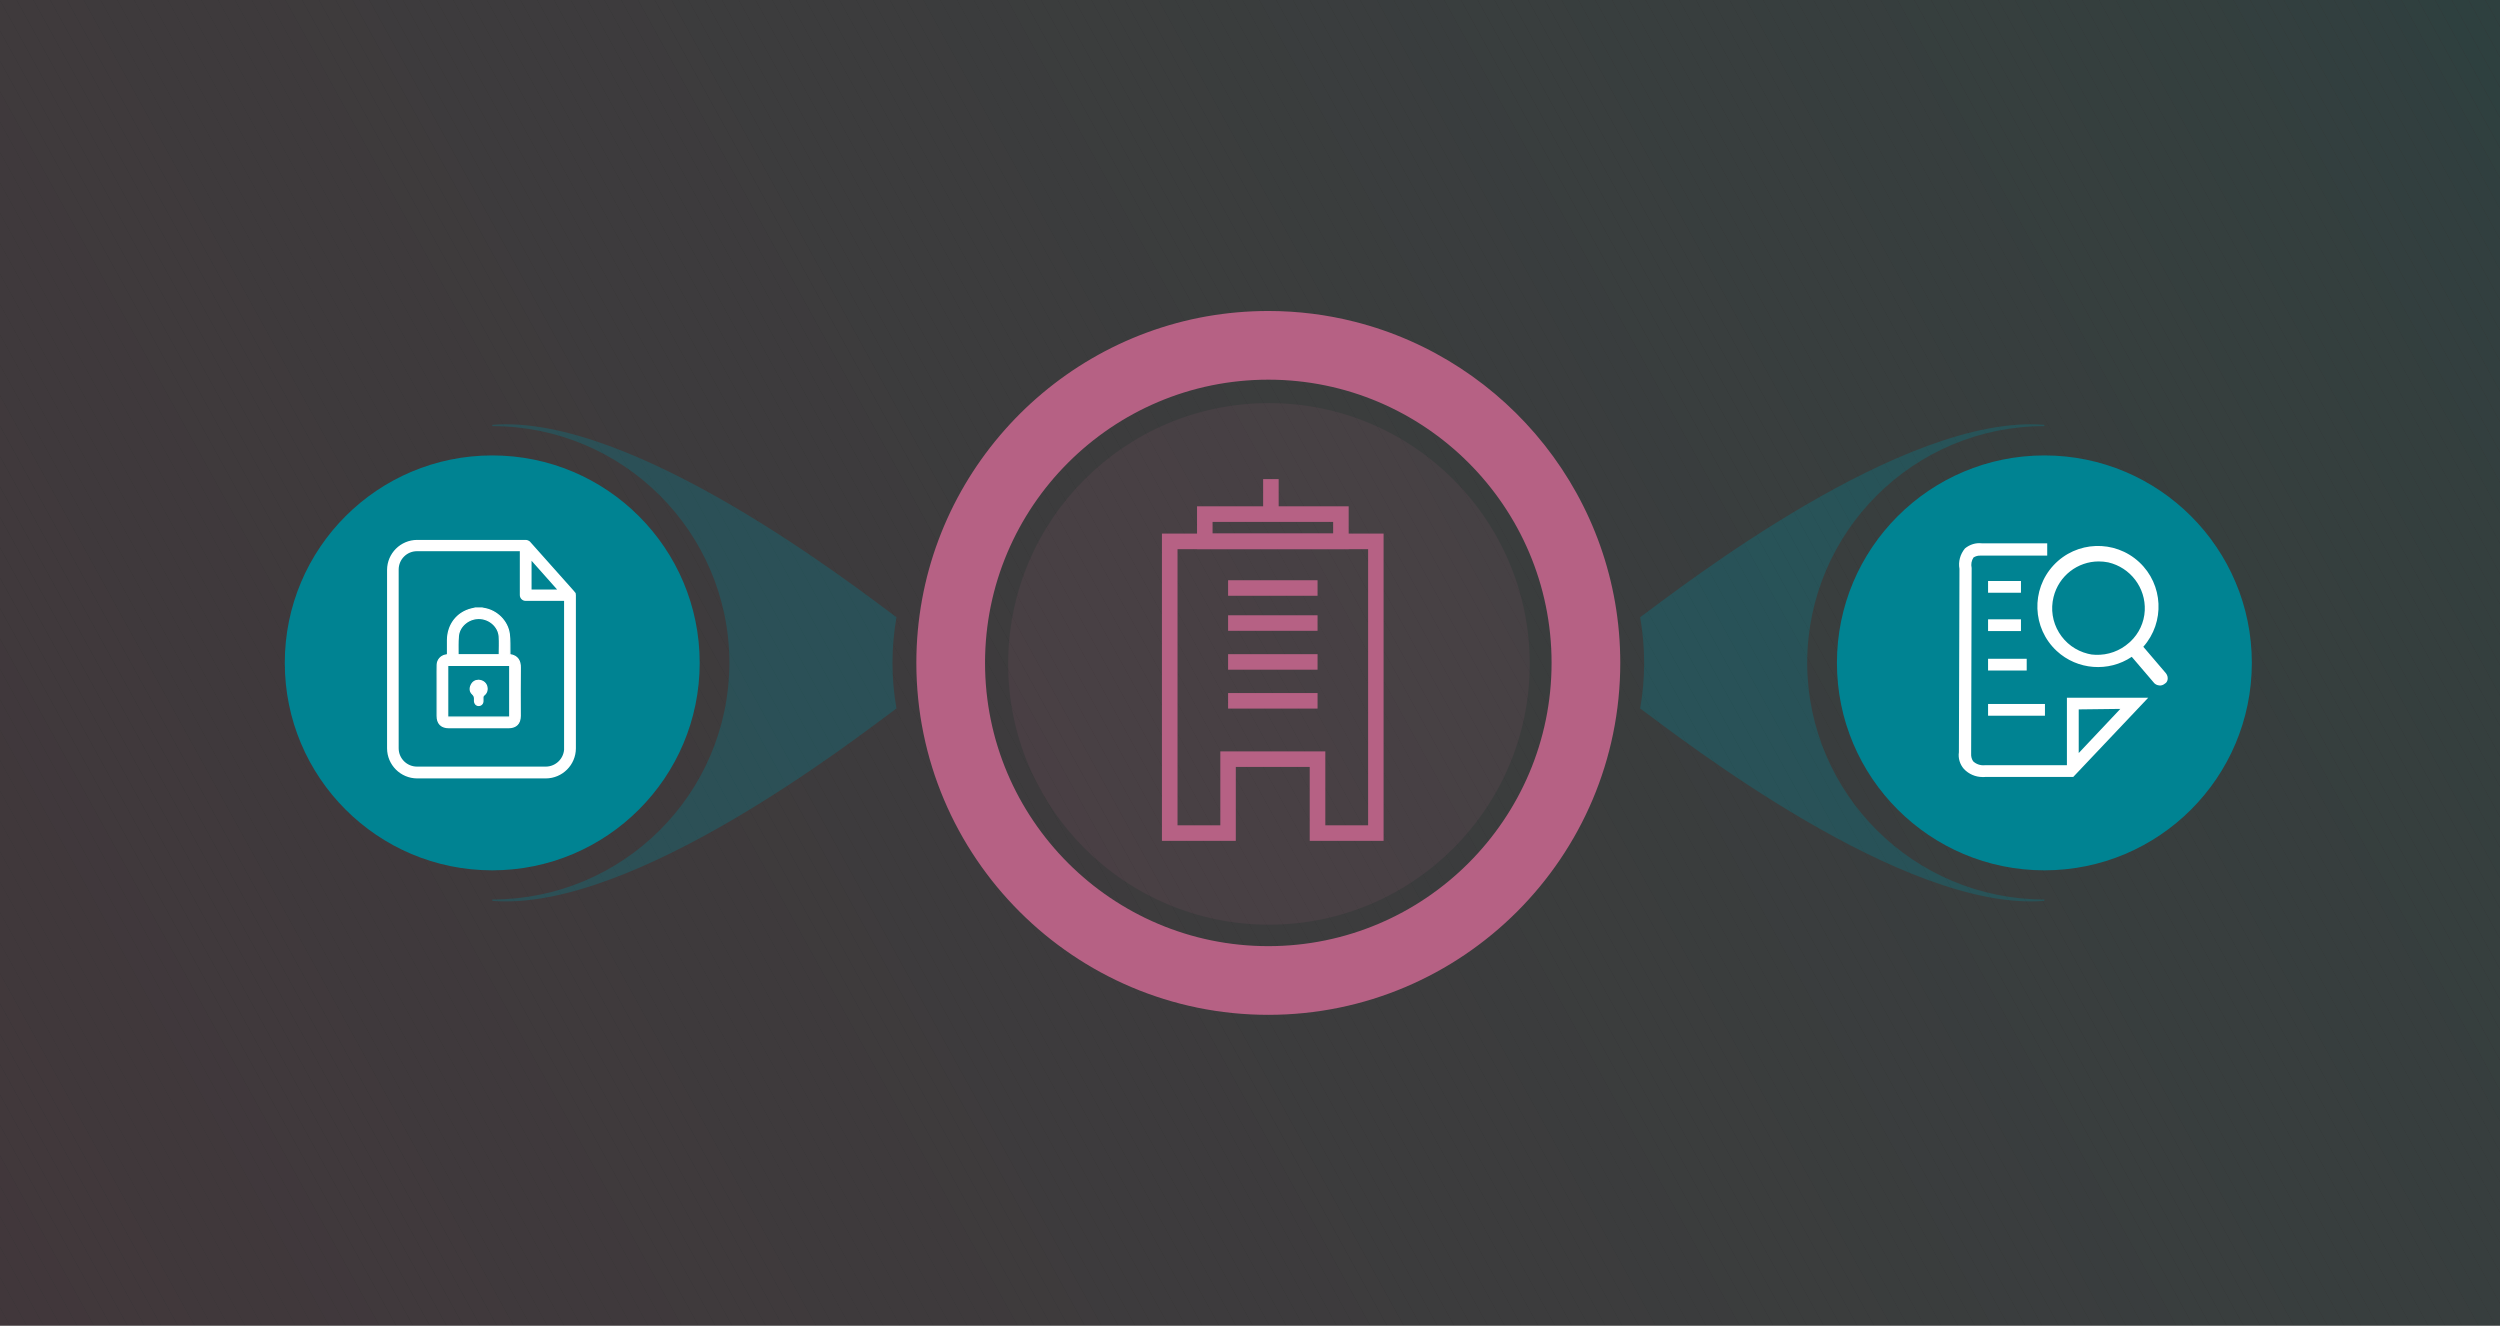 <?xml version="1.0" encoding="UTF-8"?><svg id="Layer_1" xmlns="http://www.w3.org/2000/svg" xmlns:xlink="http://www.w3.org/1999/xlink" viewBox="0 0 396 210"><rect x="0" y="0" width="396" height="210" fill="#333333" stroke="none"/><defs><style>.cls-1{fill:none;}.cls-2{clip-path:url(#clippath);}.cls-3{opacity:.1;}.cls-4{stroke-width:.3px;}.cls-4,.cls-5,.cls-6{fill:#fff;}.cls-4,.cls-6{stroke:#fff;stroke-miterlimit:10;}.cls-7{fill:#00b5ab;}.cls-8{fill:#00b6ac;}.cls-9{fill:#00b3aa;}.cls-10{fill:#00b4ab;}.cls-11{fill:#008392;}.cls-12{fill:#68a3a3;}.cls-13{fill:#66a3a3;}.cls-14{fill:#69a2a2;}.cls-15{fill:#918c98;}.cls-16{fill:#7d999e;}.cls-17{fill:#6aa2a2;}.cls-18{fill:#81979d;}.cls-19{fill:#81969d;}.cls-20{fill:#7e989e;}.cls-21{fill:#739ea0;}.cls-22{fill:#67a3a3;}.cls-23{fill:#64a4a3;}.cls-24{fill:#998696;}.cls-25{fill:#978896;}.cls-26{fill:#6ba2a2;}.cls-27{fill:#988796;}.cls-28{fill:#7f989d;}.cls-29{fill:#7c999e;}.cls-30{fill:#9c8495;}.cls-31{fill:#928c98;}.cls-32{fill:#9f8294;}.cls-33{fill:#a18093;}.cls-34{fill:#a08193;}.cls-35{fill:#84959c;}.cls-36{fill:#938b97;}.cls-37{fill:#938b98;}.cls-38{fill:#b56d8b;}.cls-39{fill:#b66184;}.cls-40{fill:#b56e8b;}.cls-41{fill:#b96989;}.cls-42{fill:#b96a89;}.cls-43{fill:#b66d8b;}.cls-44{fill:#b66c8a;}.cls-45{fill:#ba6889;}.cls-46{fill:#8a919a;}.cls-47{fill:#9d8394;}.cls-48{fill:#b86a8a;}.cls-49{fill:#9e8394;}.cls-50{fill:#8b909a;}.cls-51{fill:#8b919a;}.cls-52{fill:#9d8494;}.cls-53{fill:#9e8294;}.cls-54{fill:#bc6588;}.cls-55{fill:#bc6688;}.cls-56{fill:#8c909a;}.cls-57{fill:#918d98;}.cls-58{fill:#c35c84;}.cls-59{fill:#b46e8b;}.cls-60{fill:#b46f8b;}.cls-61{fill:#8f8e99;}.cls-62{fill:#8f8d99;}.cls-63{fill:#908d99;}.cls-64{fill:#b76b8a;}.cls-65{fill:#65a4a3;}.cls-66{fill:#729ea1;}.cls-67{fill:#30b0a9;}.cls-68{fill:#8d8f99;}.cls-69{fill:#8d8f9a;}.cls-70{fill:#8e8e99;}.cls-71{fill:#b68;}.cls-72{fill:#bb6788;}.cls-73{fill:#b86b8a;}.cls-74{fill:#85949c;}.cls-75{fill:#ac778f;}.cls-76{fill:#a97a90;}.cls-77{fill:#a97990;}.cls-78{fill:#a77c91;}.cls-79{fill:#a67c91;}.cls-80{fill:#a87b90;}.cls-81{fill:#c15f85;}.cls-82{fill:#b2718c;}.cls-83{fill:#b3708c;}.cls-84{fill:#be6287;}.cls-85{fill:#be6387;}.cls-86{fill:#ab788f;}.cls-87{fill:#aa798f;}.cls-88{fill:#af748d;}.cls-89{fill:#b0738d;}.cls-90{fill:#ae748e;}.cls-91{fill:#ae758e;}.cls-92{fill:#b1728d;}.cls-93{fill:#a57d91;}.cls-94{fill:#b36f8c;}.cls-95{fill:#c15e85;}.cls-96{fill:#af738d;}.cls-97{fill:#bd6487;}.cls-98{fill:#c25c85;}.cls-99{fill:#a47e92;}.cls-100{fill:#a77b91;}.cls-101{fill:#bf6286;}.cls-102{fill:#bf6186;}.cls-103{fill:#c25d85;}.cls-104{fill:#c06086;}.cls-105{fill:#c05f86;}.cls-106{fill:#ad758e;}.cls-107{fill:#ad768e;}.cls-108{fill:#a87a90;}.cls-109{fill:#1cb2aa;}.cls-110{fill:#20b2aa;}.cls-111{fill:#40ada8;}.cls-112{fill:#3faea8;}.cls-113{fill:#34afa9;}.cls-114{fill:#42ada7;}.cls-115{fill:#17b2aa;}.cls-116{fill:#0ab3aa;}.cls-117{fill:#3daea8;}.cls-118{fill:#12b3aa;}.cls-119{fill:#89919b;}.cls-120{fill:#89929b;}.cls-121{fill:#948a97;}.cls-122{fill:#6da1a2;}.cls-123{fill:#9b8595;}.cls-124{fill:#a27f92;}.cls-125{fill:#958997;}.cls-126{fill:#6ea0a1;}.cls-127{fill:#a37f92;}.cls-128{fill:#968997;}.cls-129{fill:#958a97;}.cls-130{fill:#45aca7;}.cls-131{fill:#52aaa6;}.cls-132{fill:#87939b;}.cls-133{fill:#86939b;}.cls-134{fill:#86949c;}.cls-135{fill:#9a8695;}.cls-136{fill:#88929b;}.cls-137{fill:#6fa0a1;}.cls-138{fill:#6ca1a2;}.cls-139{fill:#80979d;}.cls-140{fill:#63a5a3;}.cls-141{fill:#54a9a6;}.cls-142{fill:#62a5a4;}.cls-143{fill:#61a5a4;}.cls-144{fill:#5aa7a5;}.cls-145{fill:#59a8a5;}.cls-146{fill:#57a8a5;}.cls-147{fill:#55a9a5;}.cls-148{fill:#5ba7a5;}.cls-149{fill:#27b1a9;}.cls-150{fill:#47aca7;}.cls-151{fill:#2ab1a9;}.cls-152{fill:#24b1aa;}.cls-153{fill:#39afa8;}.cls-154{fill:#32b0a9;}.cls-155{fill:#3bafa8;}.cls-156{fill:#37afa8;}.cls-157{fill:#56a8a5;}.cls-158{fill:#2db0a9;}.cls-159{fill:#83969c;}.cls-160{fill:#4baba7;}.cls-161{fill:#4aaca7;}.cls-162{fill:#60a6a4;}.cls-163{fill:#48aca7;}.cls-164{fill:#5ea6a4;}.cls-165{fill:#5ca7a4;}.cls-166{fill:#44ada7;}.cls-167{fill:#759da0;}.cls-168{fill:#769da0;}.cls-169{fill:#769ca0;}.cls-170{fill:#789b9f;}.cls-171{fill:#799b9f;}.cls-172{fill:#5da6a4;}.cls-173{fill:#709fa1;}.cls-174{fill:#719fa1;}.cls-175{fill:#51aaa6;}.cls-176{fill:#779c9f;}.cls-177{fill:#4eaba6;}.cls-178{fill:#82969d;}.cls-179{fill:#7b9a9f;}.cls-180{fill:#7b9a9e;}.cls-181{fill:#749da0;}.cls-182{fill:#50aaa6;}.cls-183{fill:#7a9b9f;}.cls-184{fill:#4daba6;}.cls-6{stroke-width:.2px;}.cls-185{opacity:.3;}</style><clipPath id="clippath"><rect class="cls-1" x="-7.57" y="-6.66" width="411.56" height="223.53"/></clipPath></defs><g class="cls-3"><g class="cls-2"><polygon class="cls-58" points="-7.57 203.06 .06 216.87 -7.57 216.87 -7.57 203.06"/><polygon class="cls-58" points="-7.57 198.24 2.72 216.87 .06 216.87 -7.57 203.06 -7.57 198.24"/><polygon class="cls-98" points="-7.57 193.42 5.38 216.87 2.72 216.87 -7.57 198.24 -7.57 193.42"/><polygon class="cls-103" points="-7.57 188.61 8.04 216.87 5.38 216.87 -7.57 193.42 -7.57 188.61"/><polygon class="cls-95" points="-7.57 183.79 10.7 216.87 8.04 216.87 -7.57 188.61 -7.57 183.79"/><polygon class="cls-81" points="-7.57 178.98 13.36 216.87 10.7 216.87 -7.57 183.79 -7.57 178.98"/><polygon class="cls-105" points="-7.57 174.16 16.02 216.87 13.36 216.87 -7.57 178.98 -7.57 174.16"/><polygon class="cls-104" points="-7.57 169.34 18.68 216.87 16.02 216.87 -7.57 174.16 -7.57 169.34"/><polygon class="cls-102" points="-7.57 164.53 21.34 216.87 18.68 216.87 -7.57 169.34 -7.57 164.53"/><polygon class="cls-101" points="-7.57 159.71 24 216.87 21.34 216.87 -7.57 164.53 -7.57 159.71"/><polygon class="cls-84" points="-7.57 154.9 26.66 216.87 24 216.87 -7.57 159.71 -7.57 154.9"/><polygon class="cls-85" points="-7.57 150.08 29.32 216.87 26.66 216.87 -7.57 154.9 -7.57 150.08"/><polygon class="cls-97" points="-7.57 145.27 31.98 216.87 29.32 216.87 -7.57 150.08 -7.57 145.27"/><polygon class="cls-97" points="-7.57 140.45 34.64 216.87 31.98 216.87 -7.57 145.27 -7.57 140.45"/><polygon class="cls-54" points="-7.57 135.63 37.3 216.87 34.64 216.87 -7.57 140.45 -7.57 135.63"/><polygon class="cls-55" points="-7.57 130.82 39.96 216.87 37.3 216.87 -7.57 135.63 -7.57 130.82"/><polygon class="cls-71" points="-7.57 126 42.62 216.87 39.96 216.87 -7.57 130.82 -7.57 126"/><polygon class="cls-72" points="-7.57 121.19 45.28 216.87 42.62 216.87 -7.57 126 -7.57 121.19"/><polygon class="cls-45" points="-7.57 116.37 47.94 216.87 45.28 216.87 -7.57 121.19 -7.57 116.37"/><polygon class="cls-45" points="-7.57 111.55 50.6 216.87 47.94 216.87 -7.57 116.37 -7.57 111.55"/><polygon class="cls-41" points="-7.57 106.74 53.26 216.87 50.6 216.87 -7.57 111.55 -7.57 106.74"/><polygon class="cls-42" points="-7.57 101.92 55.92 216.87 53.26 216.87 -7.57 106.74 -7.57 101.92"/><polygon class="cls-48" points="-7.57 97.11 58.58 216.87 55.92 216.87 -7.57 101.92 -7.57 97.11"/><polygon class="cls-73" points="-7.57 92.29 61.24 216.87 58.58 216.87 -7.57 97.11 -7.57 92.29"/><polygon class="cls-64" points="-7.57 87.48 63.9 216.87 61.24 216.87 -7.57 92.29 -7.57 87.48"/><polygon class="cls-44" points="-7.57 82.66 66.56 216.87 63.9 216.87 -7.57 87.48 -7.57 82.66"/><polygon class="cls-43" points="-7.57 77.84 69.22 216.87 66.56 216.87 -7.57 82.66 -7.57 77.84"/><polygon class="cls-38" points="-7.57 73.03 71.88 216.87 69.22 216.87 -7.57 77.84 -7.57 73.03"/><polygon class="cls-40" points="-7.57 68.21 74.54 216.87 71.88 216.87 -7.57 73.03 -7.57 68.21"/><polygon class="cls-59" points="-7.57 63.4 77.2 216.87 74.54 216.87 -7.57 68.21 -7.57 63.4"/><polygon class="cls-60" points="-7.57 58.58 79.86 216.87 77.2 216.87 -7.57 63.4 -7.57 58.58"/><polygon class="cls-94" points="-7.57 53.76 82.52 216.87 79.86 216.87 -7.57 58.58 -7.57 53.76"/><polygon class="cls-83" points="-7.57 48.95 85.18 216.87 82.52 216.87 -7.57 53.76 -7.57 48.95"/><polygon class="cls-82" points="-7.57 44.13 87.84 216.87 85.18 216.87 -7.57 48.95 -7.57 44.13"/><polygon class="cls-82" points="-7.57 39.32 90.5 216.87 87.84 216.87 -7.57 44.13 -7.57 39.32"/><polygon class="cls-92" points="-7.57 34.5 93.16 216.87 90.5 216.87 -7.57 39.32 -7.57 34.5"/><polygon class="cls-92" points="-7.57 29.68 95.82 216.87 93.16 216.87 -7.57 34.5 -7.57 29.68"/><polygon class="cls-89" points="-7.57 24.87 98.48 216.87 95.82 216.87 -7.57 29.68 -7.57 24.87"/><polygon class="cls-96" points="-7.57 20.05 101.14 216.87 98.48 216.87 -7.57 24.87 -7.57 20.05"/><polygon class="cls-88" points="-7.57 15.24 103.8 216.87 101.14 216.87 -7.57 20.05 -7.57 15.24"/><polygon class="cls-90" points="-7.57 10.42 106.46 216.87 103.8 216.87 -7.57 15.24 -7.57 10.42"/><polygon class="cls-91" points="-7.57 5.61 109.12 216.87 106.46 216.87 -7.57 10.42 -7.57 5.61"/><polygon class="cls-106" points="-7.57 .79 111.78 216.87 109.12 216.87 -7.57 5.61 -7.57 .79"/><polygon class="cls-107" points="-7.57 -4.03 114.44 216.87 111.78 216.87 -7.57 .79 -7.57 -4.03"/><polygon class="cls-75" points="-6.37 -6.66 117.11 216.87 114.44 216.87 -7.57 -4.03 -7.57 -6.66 -6.37 -6.66"/><polygon class="cls-75" points="-3.71 -6.66 119.77 216.87 117.11 216.87 -6.37 -6.66 -3.71 -6.66"/><polygon class="cls-86" points="-1.05 -6.66 122.43 216.87 119.77 216.87 -3.71 -6.66 -1.05 -6.66"/><polygon class="cls-86" points="1.61 -6.66 125.09 216.87 122.43 216.87 -1.05 -6.66 1.61 -6.66"/><polygon class="cls-87" points="4.27 -6.66 127.75 216.87 125.09 216.87 1.61 -6.66 4.27 -6.66"/><polygon class="cls-77" points="6.93 -6.66 130.41 216.87 127.75 216.87 4.27 -6.66 6.93 -6.66"/><polygon class="cls-76" points="9.59 -6.66 133.07 216.87 130.41 216.87 6.93 -6.66 9.59 -6.66"/><polygon class="cls-108" points="12.25 -6.66 135.73 216.87 133.07 216.87 9.59 -6.66 12.25 -6.66"/><polygon class="cls-80" points="14.91 -6.66 138.39 216.87 135.73 216.87 12.25 -6.66 14.91 -6.66"/><polygon class="cls-100" points="17.57 -6.66 141.05 216.87 138.39 216.87 14.91 -6.66 17.57 -6.66"/><polygon class="cls-78" points="20.23 -6.66 143.71 216.87 141.05 216.87 17.57 -6.66 20.23 -6.66"/><polygon class="cls-79" points="22.89 -6.66 146.37 216.87 143.71 216.87 20.23 -6.66 22.89 -6.66"/><polygon class="cls-93" points="25.55 -6.66 149.03 216.87 146.37 216.87 22.89 -6.66 25.55 -6.66"/><polygon class="cls-93" points="28.21 -6.66 151.69 216.87 149.03 216.87 25.55 -6.66 28.21 -6.66"/><polygon class="cls-99" points="30.88 -6.66 154.35 216.87 151.69 216.87 28.21 -6.66 30.88 -6.66"/><polygon class="cls-99" points="33.54 -6.66 157.01 216.87 154.35 216.87 30.88 -6.66 33.54 -6.66"/><polygon class="cls-127" points="36.2 -6.66 159.67 216.87 157.01 216.87 33.54 -6.66 36.2 -6.66"/><polygon class="cls-127" points="38.86 -6.66 162.33 216.87 159.67 216.87 36.2 -6.66 38.86 -6.66"/><polygon class="cls-124" points="41.52 -6.66 164.99 216.87 162.33 216.87 38.86 -6.66 41.52 -6.66"/><polygon class="cls-33" points="44.18 -6.66 167.65 216.87 164.99 216.87 41.52 -6.66 44.18 -6.66"/><polygon class="cls-33" points="46.84 -6.66 170.31 216.87 167.65 216.87 44.18 -6.66 46.84 -6.66"/><polygon class="cls-34" points="49.5 -6.66 172.97 216.87 170.31 216.87 46.84 -6.66 49.5 -6.66"/><polygon class="cls-34" points="52.16 -6.66 175.63 216.87 172.97 216.87 49.5 -6.66 52.16 -6.66"/><polygon class="cls-32" points="54.82 -6.66 178.29 216.87 175.63 216.87 52.16 -6.66 54.82 -6.66"/><polygon class="cls-53" points="57.48 -6.66 180.95 216.87 178.29 216.87 54.82 -6.66 57.48 -6.66"/><polygon class="cls-49" points="60.14 -6.66 183.61 216.87 180.95 216.87 57.48 -6.66 60.14 -6.66"/><polygon class="cls-47" points="62.8 -6.66 186.27 216.87 183.61 216.87 60.14 -6.66 62.8 -6.66"/><polygon class="cls-52" points="65.46 -6.66 188.93 216.87 186.27 216.87 62.8 -6.66 65.46 -6.66"/><polygon class="cls-30" points="68.12 -6.66 191.59 216.87 188.93 216.87 65.46 -6.66 68.12 -6.66"/><polygon class="cls-123" points="70.78 -6.66 194.25 216.87 191.59 216.87 68.12 -6.66 70.78 -6.66"/><polygon class="cls-123" points="73.44 -6.66 196.91 216.87 194.25 216.87 70.78 -6.66 73.44 -6.66"/><polygon class="cls-135" points="76.1 -6.66 199.57 216.87 196.91 216.87 73.44 -6.66 76.1 -6.66"/><polygon class="cls-135" points="78.76 -6.66 202.23 216.87 199.57 216.87 76.1 -6.66 78.76 -6.66"/><polygon class="cls-24" points="81.42 -6.66 204.89 216.87 202.23 216.87 78.76 -6.66 81.42 -6.66"/><polygon class="cls-27" points="84.08 -6.66 207.55 216.87 204.89 216.87 81.42 -6.66 84.08 -6.66"/><polygon class="cls-27" points="86.74 -6.66 210.21 216.87 207.55 216.87 84.08 -6.66 86.74 -6.66"/><polygon class="cls-25" points="89.4 -6.66 212.87 216.87 210.21 216.87 86.74 -6.66 89.4 -6.66"/><polygon class="cls-25" points="92.06 -6.66 215.53 216.87 212.87 216.87 89.4 -6.66 92.06 -6.66"/><polygon class="cls-128" points="94.72 -6.66 218.19 216.87 215.53 216.87 92.06 -6.66 94.72 -6.66"/><polygon class="cls-125" points="97.38 -6.66 220.85 216.87 218.19 216.87 94.72 -6.66 97.38 -6.66"/><polygon class="cls-129" points="100.04 -6.66 223.51 216.87 220.85 216.87 97.38 -6.66 100.04 -6.66"/><polygon class="cls-121" points="102.7 -6.66 226.17 216.87 223.51 216.87 100.04 -6.66 102.7 -6.66"/><polygon class="cls-36" points="105.36 -6.66 228.83 216.87 226.17 216.87 102.7 -6.66 105.36 -6.66"/><polygon class="cls-37" points="108.02 -6.66 231.49 216.87 228.83 216.87 105.36 -6.66 108.02 -6.66"/><polygon class="cls-31" points="110.68 -6.66 234.15 216.87 231.49 216.87 108.02 -6.66 110.68 -6.66"/><polygon class="cls-15" points="113.34 -6.66 236.81 216.87 234.15 216.87 110.68 -6.66 113.34 -6.66"/><polygon class="cls-57" points="116 -6.66 239.47 216.87 236.81 216.87 113.34 -6.66 116 -6.66"/><polygon class="cls-63" points="118.66 -6.66 242.13 216.87 239.47 216.87 116 -6.66 118.66 -6.66"/><polygon class="cls-62" points="121.32 -6.66 244.79 216.87 242.13 216.87 118.66 -6.66 121.32 -6.66"/><polygon class="cls-61" points="123.98 -6.66 247.45 216.87 244.79 216.87 121.32 -6.66 123.98 -6.66"/><polygon class="cls-70" points="126.64 -6.66 250.11 216.87 247.45 216.87 123.98 -6.66 126.64 -6.66"/><polygon class="cls-68" points="129.3 -6.66 252.77 216.87 250.11 216.87 126.64 -6.66 129.3 -6.66"/><polygon class="cls-69" points="131.96 -6.66 255.43 216.87 252.77 216.87 129.3 -6.66 131.96 -6.66"/><polygon class="cls-56" points="134.62 -6.66 258.09 216.87 255.43 216.87 131.96 -6.66 134.62 -6.66"/><polygon class="cls-50" points="137.28 -6.66 260.75 216.87 258.09 216.87 134.62 -6.66 137.28 -6.66"/><polygon class="cls-51" points="139.94 -6.66 263.41 216.87 260.75 216.87 137.28 -6.66 139.94 -6.66"/><polygon class="cls-46" points="142.6 -6.66 266.07 216.87 263.41 216.87 139.94 -6.66 142.6 -6.66"/><polygon class="cls-119" points="145.26 -6.66 268.73 216.87 266.07 216.87 142.6 -6.66 145.26 -6.66"/><polygon class="cls-120" points="147.92 -6.66 271.39 216.87 268.73 216.87 145.26 -6.66 147.92 -6.66"/><polygon class="cls-136" points="150.58 -6.66 274.05 216.87 271.39 216.87 147.92 -6.66 150.58 -6.66"/><polygon class="cls-132" points="153.24 -6.66 276.71 216.87 274.05 216.87 150.58 -6.66 153.24 -6.66"/><polygon class="cls-133" points="155.9 -6.66 279.37 216.87 276.71 216.87 153.24 -6.66 155.9 -6.66"/><polygon class="cls-134" points="158.56 -6.66 282.03 216.87 279.37 216.87 155.9 -6.66 158.56 -6.66"/><polygon class="cls-74" points="161.22 -6.66 284.7 216.87 282.03 216.87 158.56 -6.66 161.22 -6.66"/><polygon class="cls-35" points="163.88 -6.66 287.36 216.87 284.7 216.87 161.22 -6.66 163.88 -6.66"/><polygon class="cls-35" points="166.54 -6.66 290.02 216.87 287.36 216.87 163.88 -6.66 166.54 -6.66"/><polygon class="cls-159" points="169.2 -6.66 292.68 216.87 290.02 216.87 166.54 -6.66 169.2 -6.66"/><polygon class="cls-178" points="171.86 -6.66 295.34 216.87 292.68 216.87 169.2 -6.66 171.86 -6.66"/><polygon class="cls-19" points="174.52 -6.66 298 216.87 295.34 216.87 171.86 -6.66 174.52 -6.66"/><polygon class="cls-18" points="177.18 -6.66 300.66 216.87 298 216.87 174.52 -6.66 177.18 -6.66"/><polygon class="cls-139" points="179.84 -6.66 303.32 216.87 300.66 216.87 177.18 -6.66 179.84 -6.66"/><polygon class="cls-28" points="182.5 -6.66 305.98 216.87 303.32 216.87 179.84 -6.66 182.5 -6.66"/><polygon class="cls-20" points="185.16 -6.66 308.64 216.87 305.98 216.87 182.5 -6.66 185.16 -6.66"/><polygon class="cls-20" points="187.82 -6.66 311.3 216.87 308.64 216.87 185.16 -6.66 187.82 -6.66"/><polygon class="cls-16" points="190.48 -6.66 313.96 216.87 311.3 216.87 187.82 -6.66 190.48 -6.66"/><polygon class="cls-29" points="193.14 -6.66 316.62 216.87 313.96 216.87 190.48 -6.66 193.14 -6.66"/><polygon class="cls-180" points="195.8 -6.66 319.28 216.87 316.62 216.87 193.14 -6.66 195.8 -6.66"/><polygon class="cls-179" points="198.47 -6.66 321.94 216.87 319.28 216.87 195.8 -6.66 198.47 -6.66"/><polygon class="cls-183" points="201.13 -6.66 324.6 216.87 321.94 216.87 198.47 -6.66 201.13 -6.66"/><polygon class="cls-171" points="203.79 -6.66 327.26 216.87 324.6 216.87 201.13 -6.66 203.79 -6.66"/><polygon class="cls-170" points="206.45 -6.66 329.92 216.87 327.26 216.87 203.79 -6.66 206.45 -6.66"/><polygon class="cls-176" points="209.11 -6.66 332.58 216.87 329.92 216.87 206.45 -6.66 209.11 -6.66"/><polygon class="cls-169" points="211.77 -6.66 335.24 216.87 332.58 216.87 209.11 -6.66 211.77 -6.66"/><polygon class="cls-168" points="214.43 -6.66 337.9 216.87 335.24 216.87 211.77 -6.66 214.43 -6.66"/><polygon class="cls-167" points="217.09 -6.66 340.56 216.87 337.9 216.87 214.43 -6.66 217.09 -6.66"/><polygon class="cls-181" points="219.75 -6.66 343.22 216.87 340.56 216.87 217.09 -6.66 219.75 -6.66"/><polygon class="cls-21" points="222.41 -6.66 345.88 216.87 343.22 216.87 219.75 -6.66 222.41 -6.66"/><polygon class="cls-66" points="225.07 -6.66 348.54 216.87 345.88 216.87 222.41 -6.66 225.07 -6.66"/><polygon class="cls-174" points="227.73 -6.66 351.2 216.87 348.54 216.87 225.07 -6.66 227.73 -6.66"/><polygon class="cls-173" points="230.39 -6.66 353.86 216.87 351.2 216.87 227.73 -6.66 230.39 -6.66"/><polygon class="cls-137" points="233.05 -6.66 356.52 216.87 353.86 216.87 230.39 -6.66 233.05 -6.66"/><polygon class="cls-126" points="235.71 -6.66 359.18 216.87 356.52 216.87 233.05 -6.66 235.71 -6.66"/><polygon class="cls-126" points="238.37 -6.66 361.84 216.87 359.18 216.87 235.71 -6.66 238.37 -6.66"/><polygon class="cls-122" points="241.03 -6.66 364.5 216.87 361.84 216.87 238.37 -6.66 241.03 -6.66"/><polygon class="cls-138" points="243.69 -6.66 367.16 216.87 364.5 216.87 241.03 -6.66 243.69 -6.66"/><polygon class="cls-26" points="246.35 -6.66 369.82 216.87 367.16 216.87 243.69 -6.66 246.35 -6.66"/><polygon class="cls-17" points="249.01 -6.66 372.48 216.87 369.82 216.87 246.35 -6.66 249.01 -6.66"/><polygon class="cls-14" points="251.67 -6.66 375.14 216.87 372.48 216.87 249.01 -6.66 251.67 -6.66"/><polygon class="cls-12" points="254.33 -6.66 377.8 216.87 375.14 216.87 251.67 -6.66 254.33 -6.66"/><polygon class="cls-22" points="256.99 -6.66 380.46 216.87 377.8 216.87 254.33 -6.66 256.99 -6.66"/><polygon class="cls-13" points="259.65 -6.66 383.12 216.87 380.46 216.87 256.99 -6.66 259.65 -6.66"/><polygon class="cls-65" points="262.31 -6.66 385.78 216.87 383.12 216.87 259.65 -6.66 262.31 -6.66"/><polygon class="cls-23" points="264.97 -6.66 388.44 216.87 385.78 216.87 262.31 -6.66 264.97 -6.66"/><polygon class="cls-140" points="267.63 -6.66 391.1 216.87 388.44 216.87 264.97 -6.66 267.63 -6.66"/><polygon class="cls-142" points="270.29 -6.66 393.76 216.87 391.1 216.87 267.63 -6.66 270.29 -6.66"/><polygon class="cls-143" points="272.95 -6.66 396.42 216.87 393.76 216.87 270.29 -6.66 272.95 -6.66"/><polygon class="cls-162" points="275.61 -6.66 399.08 216.87 396.42 216.87 272.95 -6.66 275.61 -6.66"/><polygon class="cls-164" points="278.27 -6.66 401.74 216.87 399.08 216.87 275.61 -6.66 278.27 -6.66"/><polygon class="cls-172" points="280.93 -6.66 403.99 216.13 403.99 216.87 401.74 216.87 278.27 -6.66 280.93 -6.66"/><polygon class="cls-165" points="283.59 -6.66 403.99 211.31 403.99 216.13 280.93 -6.66 283.59 -6.66"/><polygon class="cls-148" points="286.25 -6.66 403.99 206.5 403.99 211.31 283.59 -6.66 286.25 -6.66"/><polygon class="cls-144" points="288.91 -6.66 403.99 201.68 403.99 206.5 286.25 -6.66 288.91 -6.66"/><polygon class="cls-145" points="291.57 -6.66 403.99 196.86 403.99 201.68 288.91 -6.66 291.57 -6.66"/><polygon class="cls-146" points="294.23 -6.66 403.99 192.05 403.99 196.86 291.57 -6.66 294.23 -6.66"/><polygon class="cls-157" points="296.89 -6.66 403.99 187.23 403.99 192.05 294.23 -6.66 296.89 -6.66"/><polygon class="cls-147" points="299.55 -6.66 403.99 182.42 403.99 187.23 296.89 -6.66 299.55 -6.66"/><polygon class="cls-141" points="302.21 -6.66 403.99 177.6 403.99 182.42 299.55 -6.66 302.21 -6.66"/><polygon class="cls-131" points="304.87 -6.66 403.99 172.78 403.99 177.6 302.21 -6.66 304.87 -6.66"/><polygon class="cls-175" points="307.53 -6.66 403.99 167.97 403.99 172.78 304.87 -6.66 307.53 -6.66"/><polygon class="cls-182" points="310.19 -6.66 403.99 163.15 403.99 167.97 307.53 -6.66 310.19 -6.66"/><polygon class="cls-177" points="312.85 -6.66 403.99 158.34 403.99 163.15 310.19 -6.66 312.85 -6.66"/><polygon class="cls-184" points="315.51 -6.66 403.99 153.52 403.99 158.34 312.85 -6.66 315.51 -6.66"/><polygon class="cls-160" points="318.17 -6.66 403.99 148.7 403.99 153.52 315.51 -6.66 318.17 -6.66"/><polygon class="cls-161" points="320.83 -6.66 403.99 143.89 403.99 148.7 318.17 -6.66 320.83 -6.66"/><polygon class="cls-163" points="323.49 -6.66 403.99 139.07 403.99 143.89 320.83 -6.66 323.49 -6.66"/><polygon class="cls-150" points="326.15 -6.66 403.99 134.26 403.99 139.07 323.49 -6.66 326.15 -6.66"/><polygon class="cls-130" points="328.81 -6.66 403.99 129.44 403.99 134.26 326.15 -6.66 328.81 -6.66"/><polygon class="cls-166" points="331.47 -6.66 403.99 124.63 403.99 129.44 328.81 -6.66 331.47 -6.66"/><polygon class="cls-114" points="334.13 -6.66 403.99 119.81 403.99 124.63 331.47 -6.66 334.13 -6.66"/><polygon class="cls-111" points="336.79 -6.66 403.99 114.99 403.99 119.81 334.13 -6.66 336.79 -6.66"/><polygon class="cls-112" points="339.45 -6.66 403.99 110.18 403.99 114.99 336.79 -6.66 339.45 -6.66"/><polygon class="cls-117" points="342.11 -6.66 403.99 105.36 403.99 110.18 339.45 -6.66 342.11 -6.66"/><polygon class="cls-155" points="344.77 -6.66 403.99 100.55 403.99 105.36 342.11 -6.66 344.77 -6.66"/><polygon class="cls-153" points="347.43 -6.66 403.99 95.73 403.99 100.55 344.77 -6.66 347.43 -6.66"/><polygon class="cls-156" points="350.09 -6.66 403.99 90.91 403.99 95.73 347.43 -6.66 350.09 -6.66"/><polygon class="cls-113" points="352.75 -6.66 403.99 86.1 403.99 90.91 350.09 -6.66 352.75 -6.66"/><polygon class="cls-154" points="355.41 -6.66 403.99 81.28 403.99 86.1 352.75 -6.66 355.41 -6.66"/><polygon class="cls-67" points="358.07 -6.66 403.99 76.47 403.99 81.28 355.41 -6.66 358.07 -6.66"/><polygon class="cls-158" points="360.73 -6.66 403.99 71.65 403.99 76.47 358.07 -6.66 360.73 -6.66"/><polygon class="cls-151" points="363.39 -6.66 403.99 66.84 403.99 71.65 360.73 -6.66 363.39 -6.66"/><polygon class="cls-149" points="366.05 -6.66 403.99 62.02 403.99 66.84 363.39 -6.66 366.05 -6.66"/><polygon class="cls-152" points="368.72 -6.66 403.99 57.2 403.99 62.02 366.05 -6.66 368.72 -6.66"/><polygon class="cls-110" points="371.38 -6.66 403.99 52.39 403.99 57.2 368.72 -6.66 371.38 -6.66"/><polygon class="cls-109" points="374.04 -6.66 403.99 47.57 403.99 52.39 371.38 -6.66 374.04 -6.66"/><polygon class="cls-115" points="376.7 -6.66 403.99 42.76 403.99 47.57 374.04 -6.66 376.7 -6.66"/><polygon class="cls-118" points="379.36 -6.66 403.99 37.94 403.99 42.76 376.7 -6.66 379.36 -6.66"/><polygon class="cls-116" points="382.02 -6.66 403.99 33.12 403.99 37.94 379.36 -6.66 382.02 -6.66"/><polygon class="cls-9" points="384.68 -6.66 403.99 28.31 403.99 33.12 382.02 -6.66 384.68 -6.66"/><polygon class="cls-10" points="387.34 -6.66 403.99 23.49 403.99 28.31 384.68 -6.66 387.34 -6.66"/><polygon class="cls-10" points="390 -6.66 403.99 18.68 403.99 23.49 387.34 -6.66 390 -6.66"/><polygon class="cls-7" points="392.66 -6.66 403.99 13.86 403.99 18.68 390 -6.66 392.66 -6.66"/><polygon class="cls-7" points="395.32 -6.66 403.99 9.04 403.99 13.86 392.66 -6.66 395.32 -6.66"/><polygon class="cls-8" points="397.98 -6.66 403.99 4.23 403.99 9.04 395.32 -6.66 397.98 -6.66"/></g></g><g><g class="cls-3"><circle class="cls-39" cx="201" cy="105.16" r="41.31"/></g><circle class="cls-11" cx="77.97" cy="105" r="32.86"/><circle class="cls-11" cx="323.83" cy="105" r="32.86"/><path class="cls-39" d="M191.14,50.11c-26.1,4.63-45.99,27.48-45.99,54.89,0,30.75,25.01,55.75,55.75,55.75s55.75-25,55.75-55.75c0-26.02-17.93-47.94-42.08-54.04-4.37-1.11-8.95-1.7-13.66-1.7-3.33,0-6.58,.29-9.76,.85Zm54.63,54.89c0,24.74-20.13,44.87-44.87,44.87s-44.87-20.13-44.87-44.87,20.13-44.86,44.87-44.86,44.87,20.13,44.87,44.86Z"/><g class="cls-185"><path class="cls-11" d="M77.97,142.49c0,.14,.02,.21,.02,.21,22.25,1.8,57.48-25.67,64.01-30.48-.41-2.33-.63-4.72-.63-7.16v-.13c0-2.44,.23-4.83,.63-7.16-6.53-4.81-41.77-32.28-64.01-30.48,0,0-.02,.07-.02,.21,20.7,0,37.49,16.73,37.57,37.41v.16c-.09,20.68-16.87,37.4-37.57,37.41Z"/></g><g class="cls-185"><path class="cls-11" d="M323.83,142.49c0,.14-.02,.21-.02,.21-22.25,1.8-57.48-25.67-64.01-30.48,.41-2.33,.63-4.72,.63-7.16v-.13c0-2.44-.23-4.83-.63-7.16,6.53-4.81,41.77-32.28,64.01-30.48,0,0,.02,.07,.02,.21-20.7,0-37.49,16.73-37.57,37.41v.16c.09,20.68,16.87,37.4,37.57,37.41Z"/></g><g id="Layer_2-2"><g id="Layer_1-2-2"><g id="Path_45225"><path class="cls-5" d="M337.62,110.76h-9.96v10.69h-13.22c-.77,.08-1.53-.18-2.08-.73-.27-.4-.39-.88-.36-1.36l.09-29.26v-.09c-.16-.66-.02-1.35,.36-1.9,.37-.26,.82-.38,1.27-.36h10.33v-1.45h-10.14c-.88-.1-1.76,.16-2.45,.72-.71,.85-1.01,1.98-.81,3.08l-.09,29.07c-.13,.88,.14,1.78,.73,2.45,.81,.87,1.99,1.3,3.17,1.18h13.86l11.41-12.05h-2.08Zm-8.6,9.15v-7.79l7.43-.09-7.43,7.88Z"/><path class="cls-5" d="M314.02,123.08c-1.09,0-2.17-.46-2.94-1.28-.64-.73-.93-1.7-.79-2.65l.09-29.04c-.21-1.13,.11-2.32,.87-3.24,.77-.63,1.72-.92,2.66-.81h10.37s0,1.95,0,1.95h-10.58c-.39-.02-.77,.09-1.09,.29-.33,.49-.43,1.09-.3,1.66v.15s-.08,29.26-.08,29.26c-.03,.44,.08,.87,.32,1.22,.47,.45,1.15,.69,1.85,.62h13v-10.69h12.88l-11.88,12.55h-13.96c-.14,.01-.28,.02-.41,.02Zm-.47-36.54c-.71,0-1.4,.24-1.94,.69-.64,.77-.91,1.82-.73,2.84l-.09,29.12c-.12,.85,.12,1.66,.66,2.28,.75,.8,1.85,1.22,2.96,1.09h13.78s10.94-11.55,10.94-11.55h-11.22v10.69h-13.47c-.83,.09-1.65-.2-2.26-.8-.33-.48-.47-1.02-.44-1.55l.09-29.33c-.17-.67-.02-1.43,.41-2.04l.06-.06c.41-.28,.92-.43,1.42-.41h10.06v-.95h-9.89c-.12-.01-.23-.02-.34-.02Zm15.22,34v-8.67l8.26-.1-8.26,8.77Zm.5-8.17v6.91l6.59-6.99-6.59,.08Z"/></g><g id="Rectangle_5349"><rect class="cls-5" x="315.16" y="92.29" width="4.71" height="1.36"/><path class="cls-5" d="M320.12,93.89h-5.21v-1.86h5.21v1.86Zm-4.71-.5h4.21v-.86h-4.21v.86Z"/></g><g id="Rectangle_5350"><rect class="cls-5" x="315.16" y="98.35" width="4.71" height="1.36"/><path class="cls-5" d="M320.12,99.96h-5.21v-1.86h5.21v1.86Zm-4.71-.5h4.21v-.86h-4.21v.86Z"/></g><g id="Rectangle_5351"><rect class="cls-5" x="315.16" y="104.6" width="5.62" height="1.36"/><path class="cls-5" d="M321.03,106.21h-6.12v-1.86h6.12v1.86Zm-5.62-.5h5.12v-.86h-5.12v.86Z"/></g><g id="Rectangle_5352"><rect class="cls-5" x="315.16" y="111.76" width="8.51" height="1.36"/><path class="cls-5" d="M323.92,113.37h-9.01v-1.86h9.01v1.86Zm-8.51-.5h8.01v-.86h-8.01v.86Z"/></g><g id="Path_45226"><path class="cls-5" d="M342.88,106.78l-3.71-4.35c3.52-3.78,3.3-9.7-.49-13.22s-9.7-3.3-13.22,.49c-3.52,3.78-3.3,9.7,.49,13.22,3.24,3.01,8.15,3.34,11.77,.78l3.71,4.35c.17,.16,.4,.26,.63,.27,.27,0,.53-.09,.73-.27,.36-.18,.45-.82,.09-1.27h0Zm-5.43-4.8c-1.52,1.35-3.5,2.07-5.53,1.99-.43,0-.85-.07-1.27-.18-4.11-1.01-6.62-5.16-5.61-9.26,.98-3.99,4.94-6.5,8.97-5.68,3.64,.84,6.15,4.15,5.98,7.88-.1,2.02-1.01,3.92-2.54,5.25h0Z"/><path class="cls-5" d="M342.08,108.57h-.03c-.3-.01-.59-.14-.8-.34l-3.58-4.19c-3.67,2.47-8.64,2.09-11.89-.93-3.88-3.6-4.1-9.69-.5-13.57,3.61-3.88,9.69-4.1,13.57-.5,3.82,3.55,4.1,9.52,.65,13.41l3.58,4.19c.24,.3,.34,.69,.26,1.05-.06,.26-.2,.47-.4,.58-.24,.21-.53,.32-.85,.32Zm-4.33-5.21l3.86,4.52c.11,.1,.28,.18,.46,.18,.21,.01,.39-.07,.54-.21l.06-.04c.08-.04,.14-.13,.17-.26,.04-.16,.01-.41-.16-.63l-3.86-4.51,.15-.16c3.42-3.68,3.2-9.45-.47-12.86-3.68-3.41-9.45-3.2-12.86,.47-3.42,3.68-3.2,9.45,.47,12.86,3.14,2.92,7.96,3.23,11.45,.76l.19-.13Zm-5.54,.86c-.1,0-.2,0-.3,0-.44,0-.89-.07-1.32-.19-2.05-.5-3.78-1.77-4.88-3.58-1.09-1.81-1.42-3.93-.92-5.98,1.02-4.14,5.08-6.71,9.26-5.87,3.76,.87,6.36,4.29,6.18,8.14-.1,2.08-1.06,4.06-2.62,5.43l-.18,.15h0c-1.47,1.23-3.3,1.9-5.22,1.9Zm.24-15.29c-3.34,0-6.34,2.27-7.17,5.65-.47,1.92-.17,3.91,.86,5.61,1.03,1.69,2.65,2.88,4.57,3.36,.4,.11,.81,.17,1.21,.17,1.97,.08,3.88-.61,5.35-1.93l.17-.15c1.37-1.28,2.2-3.06,2.29-4.93,.17-3.61-2.27-6.81-5.78-7.63-.5-.1-1-.15-1.49-.15Z"/></g></g></g><g><path class="cls-39" d="M219.17,133.19h-11.71v-11.71h-11.71v11.71h-11.7v-48.67h35.11v48.67Zm-9.24-2.46h6.78v-43.74h-30.19v43.74h6.78v-11.71h16.63v11.71Z"/><rect class="cls-39" x="194.53" y="91.91" width="14.17" height="2.46"/><rect class="cls-39" x="194.53" y="97.46" width="14.17" height="2.46"/><rect class="cls-39" x="194.53" y="103.62" width="14.17" height="2.46"/><rect class="cls-39" x="194.53" y="109.78" width="14.17" height="2.46"/><rect class="cls-39" x="200.08" y="75.89" width="2.46" height="5.54"/><path class="cls-39" d="M213.63,86.98h-24.02v-6.78h24.02v6.78Zm-21.56-2.46h19.1v-1.85h-19.1v1.85Z"/></g><g><g id="Group_49-24"><g id="Group_48-24"><path id="Path_83-24" class="cls-4" d="M91.02,93.98s-.04-.04-.08-.08-.04-.08-.08-.12l-7.01-7.87s-.12-.08-.16-.12c-.04,0-.04-.04-.08-.04-.1-.05-.21-.08-.33-.08h-17.21c-2.54,.01-4.6,2.07-4.61,4.61v28.26c.01,2.54,2.07,4.6,4.61,4.61h20.39c2.54-.01,4.6-2.07,4.61-4.61v-24.26c0-.08-.04-.2-.04-.29Zm-6.97-5.55l4.53,5.1h-4.53v-5.1Zm5.46,30.05c.02,1.69-1.34,3.08-3.03,3.1,0,0-.02,0-.03,0h-20.39c-1.69,0-3.06-1.36-3.06-3.05h0v-28.31c0-1.69,1.36-3.06,3.05-3.06h16.44v7.1c0,.43,.35,.77,.77,.77h6.24v23.45Z"/></g></g><g><path class="cls-6" d="M75.3,96.31c.35,0,.71,0,1.06,0,.08,.02,.17,.05,.25,.06,2.06,.31,3.8,2,4.06,4.07,.12,.95,.07,1.93,.09,2.9,0,.12,0,.25,0,.36,1.27,.18,1.67,1.02,1.65,2.06-.04,2.55-.01,5.09-.01,7.64,0,1.21-.65,1.86-1.86,1.86-3.14,0-6.29,0-9.43,0-1.21,0-1.86-.65-1.86-1.86,0-1.95,0-3.91,0-5.86,0-.75-.01-1.5,.01-2.25,.03-.78,.59-1.4,1.36-1.53,.09-.01,.17-.03,.27-.05,0-.78,0-1.55,0-2.32,.02-2.44,1.49-4.36,3.78-4.93,.21-.05,.42-.1,.63-.14Zm-4.39,17.28h9.84v-8.2h-9.84v8.2Zm8.18-9.88c0-.99,.06-1.95-.01-2.9-.12-1.59-1.58-2.84-3.22-2.85-1.64-.01-3.12,1.21-3.26,2.8-.09,.96-.04,1.93-.05,2.9,0,.01,.02,.03,.04,.05h6.5Z"/><path class="cls-6" d="M75.76,107.77c.63,0,1.13,.35,1.31,.86,.19,.54,.05,1.11-.39,1.46-.15,.12-.2,.24-.19,.42,.01,.19,0,.38,0,.57-.02,.39-.3,.66-.67,.66-.36,0-.63-.28-.65-.66,0-.07,0-.14,0-.21,.02-.36-.01-.66-.33-.94-.41-.37-.44-.89-.21-1.39,.23-.51,.65-.76,1.13-.78Z"/></g></g></g></svg>